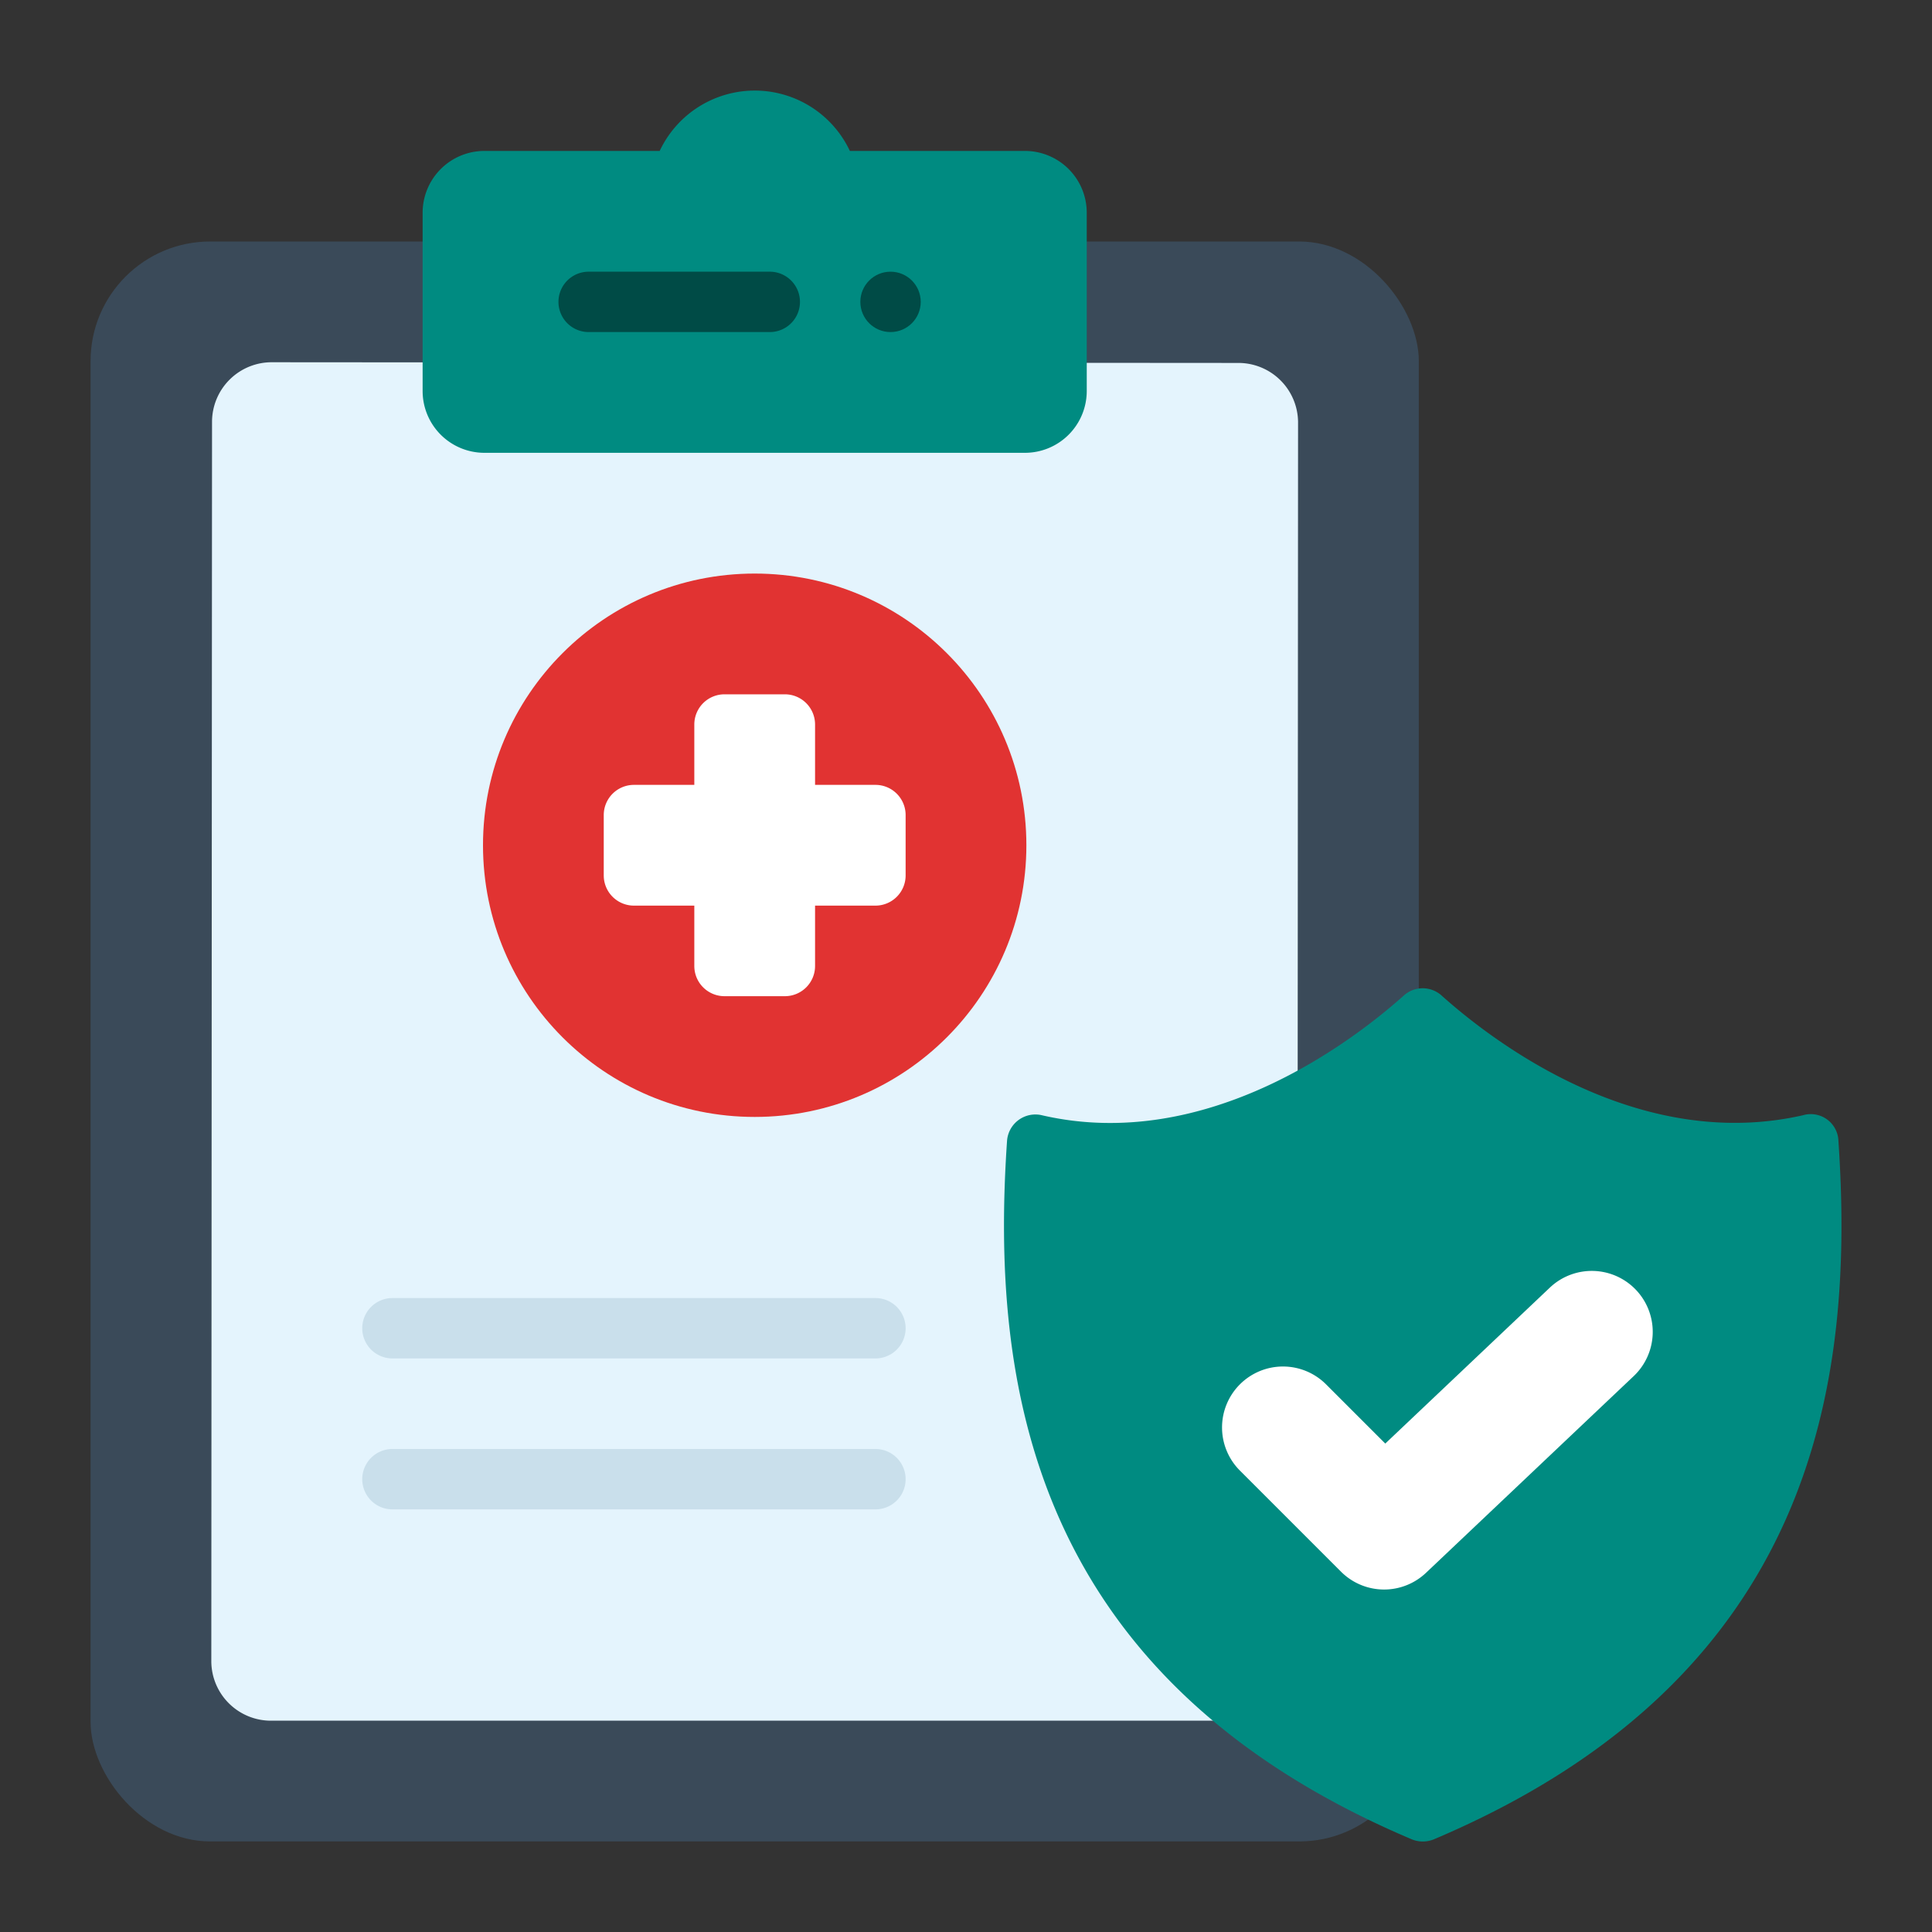 <svg height="512" viewBox="0 0 64 64" width="512" xmlns="http://www.w3.org/2000/svg"><rect x="0" y="0" width="64" height="64" fill="#333333" stroke="none"/><g id="Flat"><g id="Color"><rect fill="#3a4a59" height="53" rx="3.963" width="44" x="3" y="8"/><path d="m7 55.043.024-41.089a1.977 1.977 0 0 1 2-1.954l31.976.023a1.977 1.977 0 0 1 2 1.957l-.024 41.066a1.977 1.977 0 0 1 -2 1.954h-31.976a1.976 1.976 0 0 1 -2-1.957z" fill="#e4f4fd"/><path d="m33.953 5h-5.8a3.481 3.481 0 0 0 -6.3 0h-5.8a2.048 2.048 0 0 0 -2.053 2.047v5.906a2.048 2.048 0 0 0 2.047 2.047h17.906a2.048 2.048 0 0 0 2.047-2.047v-5.906a2.048 2.048 0 0 0 -2.047-2.047z" fill="#008b81"/><path d="m59.724 36.944c-5.487 1.249-10.3-2.47-11.971-3.967a.934.934 0 0 0 -1.249 0c-1.678 1.5-6.522 5.222-11.976 3.97a.942.942 0 0 0 -1.168.839c-.541 7.924.7 17.762 13.4 23.141a.965.965 0 0 0 .746 0c12.694-5.379 13.933-15.213 13.394-23.136a.917.917 0 0 0 -1.176-.847z" fill="#008b81"/><path d="m44.424 52.065-3.351-3.351a2.019 2.019 0 0 1 0-2.855 2.018 2.018 0 0 1 2.855 0l1.961 1.961 5.452-5.166a2.02 2.02 0 0 1 2.855.077 2.02 2.02 0 0 1 -.077 2.854l-6.879 6.515a2.018 2.018 0 0 1 -2.816-.035z" fill="#fff"/><circle cx="25" cy="28" fill="#e13332" r="9"/><path d="m29 26h-2v-2a1 1 0 0 0 -1-1h-2a1 1 0 0 0 -1 1v2h-2a1 1 0 0 0 -1 1v2a1 1 0 0 0 1 1h2v2a1 1 0 0 0 1 1h2a1 1 0 0 0 1-1v-2h2a1 1 0 0 0 1-1v-2a1 1 0 0 0 -1-1z" fill="#fff"/><path d="m19.5 9a1 1 0 0 0 0 2h6a1 1 0 0 0 0-2z" fill="#004b46"/><circle cx="29.5" cy="10" fill="#004b46" r="1"/><g fill="#c9dfeb"><path d="m29 43h-16a1 1 0 0 0 0 2h16a1 1 0 0 0 0-2z"/><path d="m29 48h-16a1 1 0 0 0 0 2h16a1 1 0 0 0 0-2z"/></g></g></g></svg>